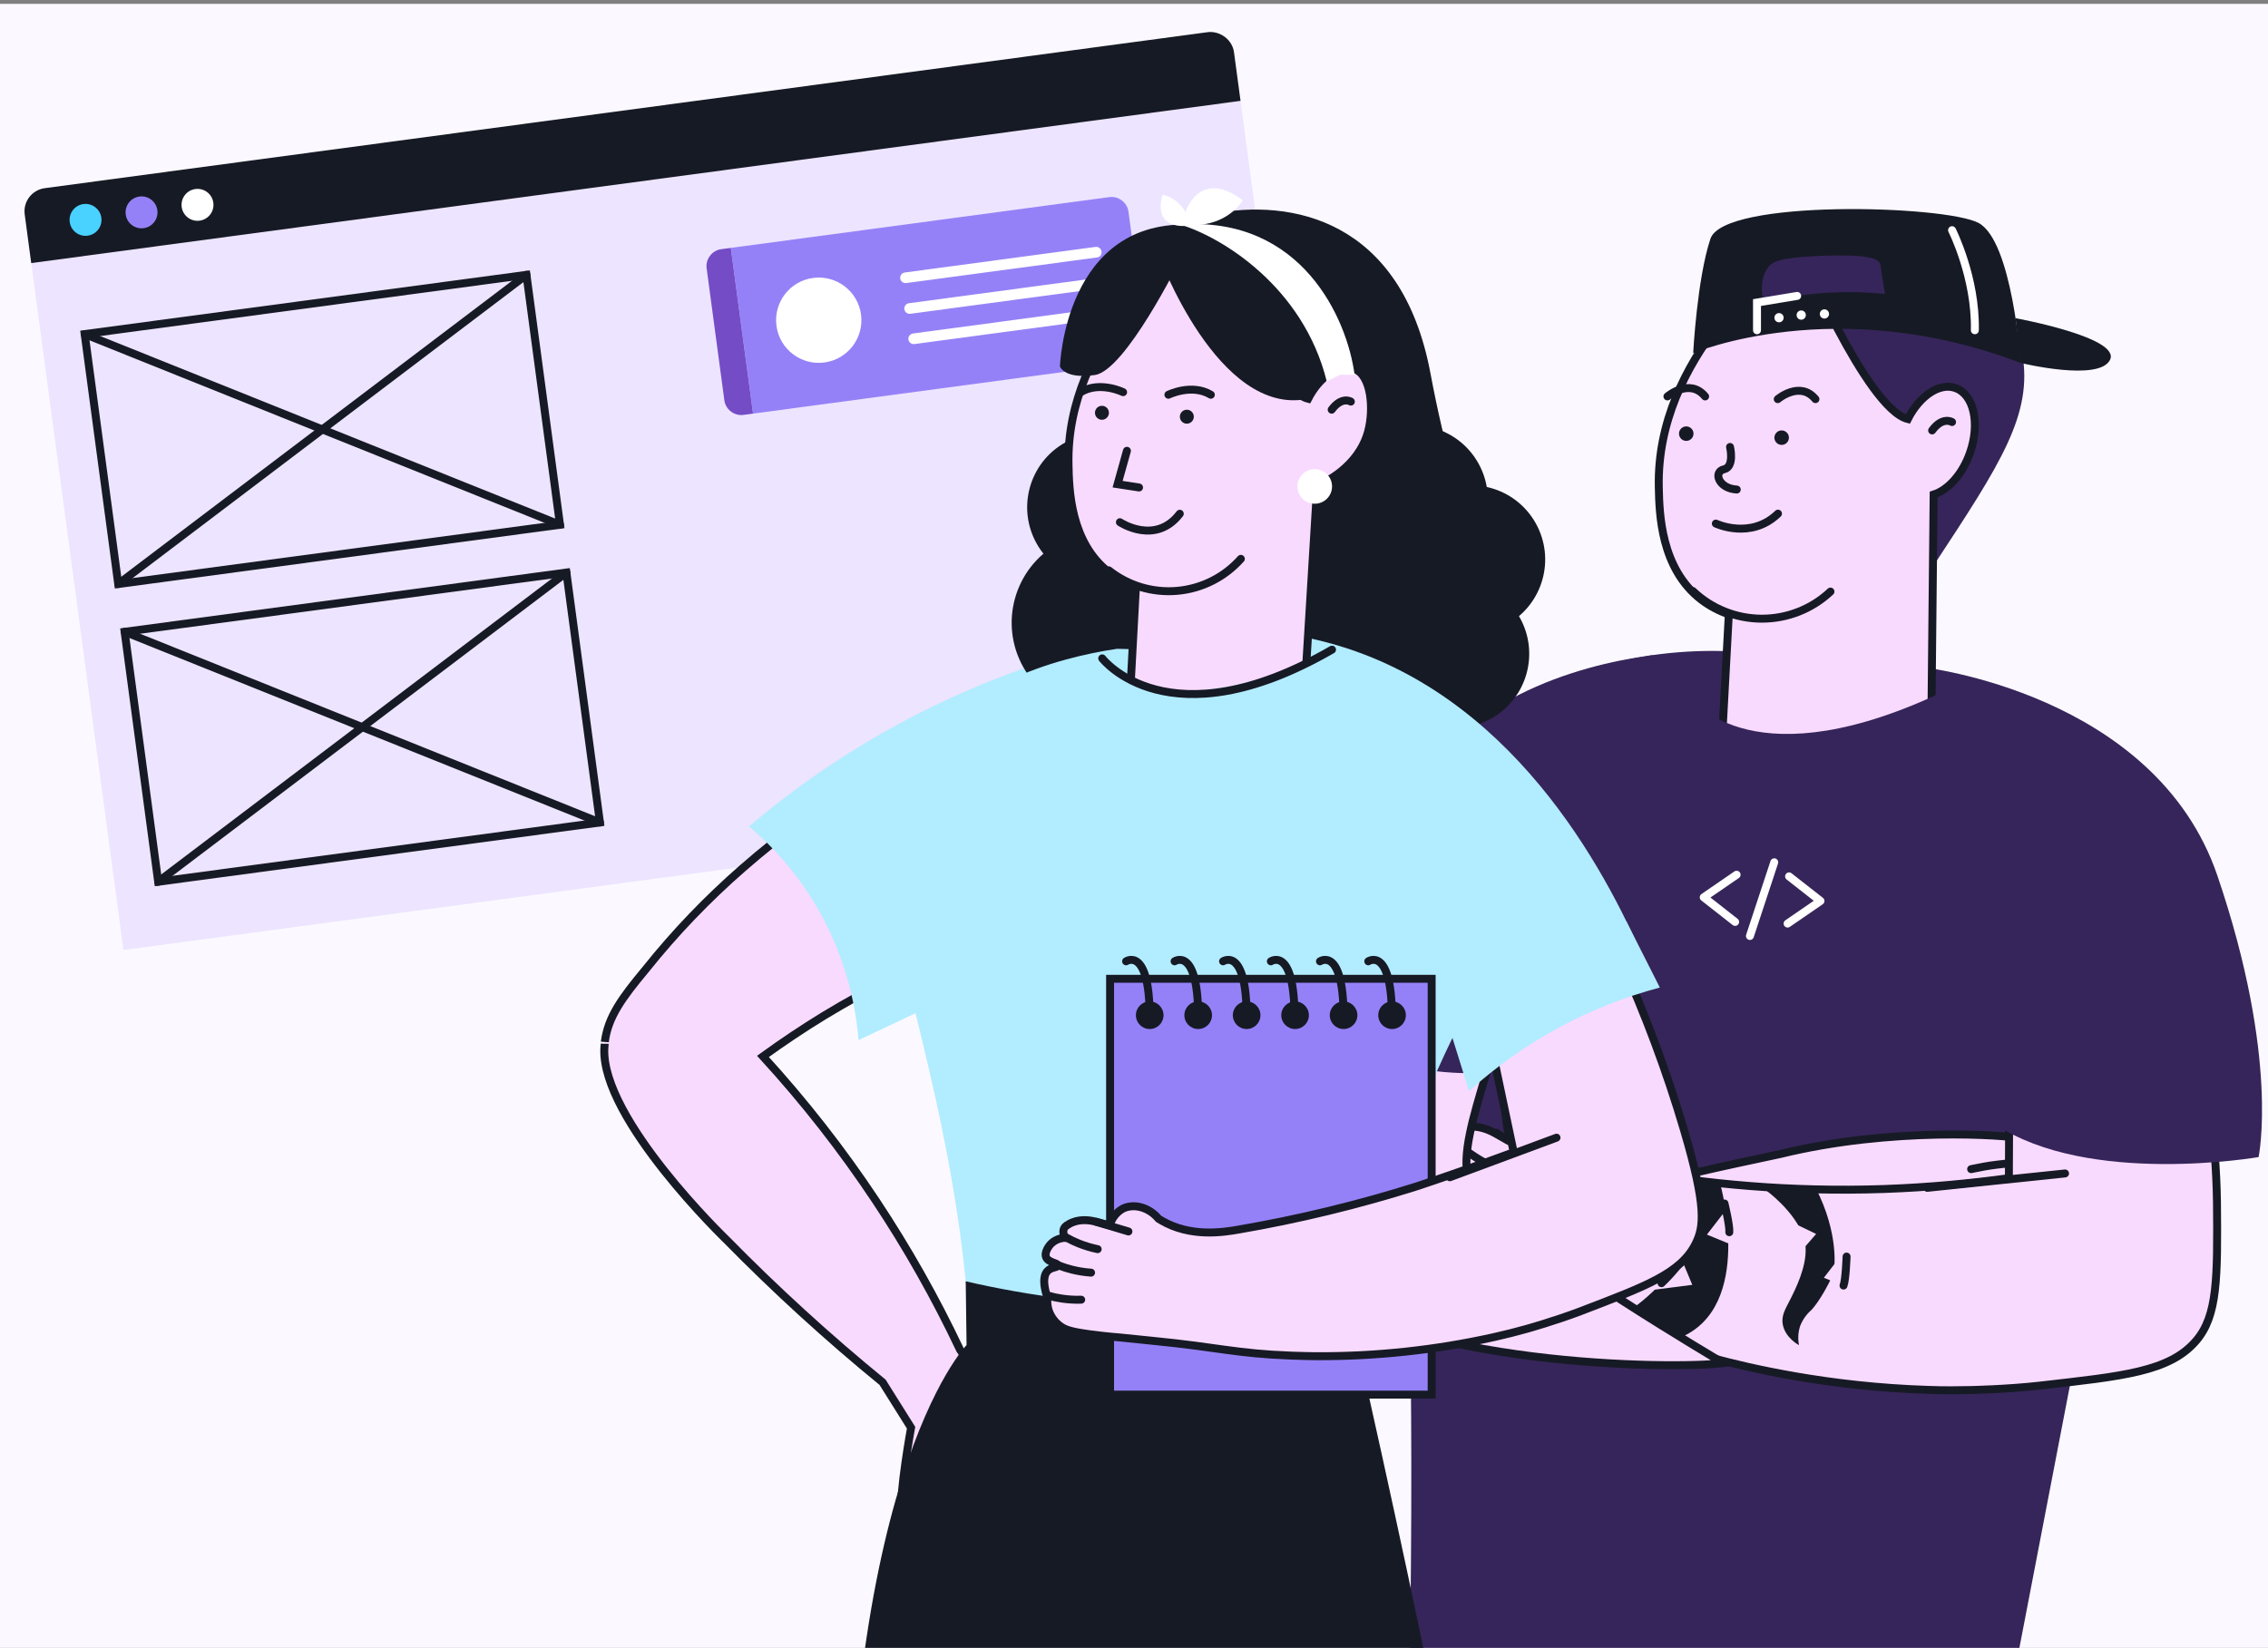 <?xml version="1.0" encoding="UTF-8"?> <svg xmlns="http://www.w3.org/2000/svg" width="571" height="415" viewBox="0 0 571 415" fill="none"><rect x="0" y="0" width="571" height="415" fill="#808080" stroke="none"/><g clip-path="url(#clip0_1388_8091)"><rect width="571" height="414" transform="translate(0 0.979)" fill="#FBF9FF"></rect><path d="M352.422 209.022L354.232 294.574C354.637 313.895 354.813 320.121 354.96 329.211C355.341 351.087 355.558 382.78 354.866 422.339L506.75 423.592C519.295 358.462 531.833 293.341 544.364 228.227C539.149 224.16 533.906 219.956 528.633 215.616C510.17 200.475 492.725 185.246 476.299 169.932C476.299 169.932 456.945 176.529 440.25 166.651C438.628 166.485 436.413 166.263 433.75 166.047C432.262 165.931 430.629 165.813 428.891 165.705C424.188 165.426 419.808 165.163 415.623 165.034C396.484 168.084 367.276 177.905 352.422 209.022Z" fill="#36255A"></path><path d="M512.839 301.723C515.22 300.964 516.776 298.85 516.696 296.952C516.567 294.764 514.172 292.598 511.141 292.689C511.736 292.499 512.176 292.097 512.539 291.588C513.278 290.478 512.913 289.195 512.836 289.089C512.836 289.089 512.252 287.395 509.06 286.707C504.962 285.782 476.244 283.74 448.302 290.587C417.189 297.221 398.164 301.315 396.75 308.542C394.798 318.607 426.449 339.87 443.873 333.357C446.985 332.147 455.671 327.849 472.968 320.939C473.167 320.876 473.365 320.813 473.564 320.75C476.572 321.409 477.541 321.843 477.541 321.843C482.987 324.393 486.234 325.938 489.362 329.444C491.127 331.418 492.792 334.035 494.457 333.636C495.832 333.285 496.298 330.907 496.506 330.185C497.309 326.257 494.305 321.355 490.817 317.133C491.2 317.098 491.66 317.17 492.134 317.15C497.268 317.482 512.852 318.507 514.208 314.665C514.415 313.943 514.418 312.718 512.328 310.411C512.88 310.497 515.258 310.964 517.464 309.517C517.89 309.207 519.762 308.086 519.823 306.492C519.743 304.594 517.086 302.293 512.839 301.723Z" fill="#F9DAFF" stroke="#161A25" stroke-width="2" stroke-miterlimit="10" stroke-linecap="round"></path><path d="M497.42 309.87C500.848 309.652 504.722 309.598 508.814 309.956C510.301 310.094 511.788 310.233 513.168 310.449" stroke="#161A25" stroke-width="2" stroke-miterlimit="10" stroke-linecap="round"></path><path d="M513.605 301.654C509.194 301.529 505.829 301.946 503.519 302.244C501.975 302.474 497.71 303.221 497.71 303.221" fill="#F9DAFF"></path><path d="M513.605 301.654C509.194 301.529 505.829 301.946 503.519 302.244C501.975 302.474 497.71 303.221 497.71 303.221" stroke="#161A25" stroke-width="2" stroke-miterlimit="10" stroke-linecap="round"></path><path d="M510.945 292.752C508.495 292.746 505.832 292.895 502.849 293.277C500.448 293.561 498.308 293.981 496.26 294.414" fill="#F9DAFF"></path><path d="M510.945 292.752C508.495 292.746 505.832 292.895 502.849 293.277C500.448 293.561 498.308 293.981 496.26 294.414" stroke="#161A25" stroke-width="2" stroke-miterlimit="10" stroke-linecap="round"></path><path d="M494.645 317.355C492.698 317.145 490.644 317.012 488.697 316.801" stroke="#161A25" stroke-width="2" stroke-miterlimit="10" stroke-linecap="round"></path><path d="M357.55 312.995C358.947 314.911 360.673 315.935 365.809 318.059C368.207 319 371.129 320.211 374.617 321.417C377.199 322.387 380.411 323.549 384.147 324.982C403.497 332.064 407.647 335.071 424.22 340.021C427.645 341.028 430.362 341.736 431.53 342.107C440.036 344.381 460.207 349.235 485.636 350.008C489.573 350.153 492.88 350.105 496.095 350.042C496.095 350.042 505.267 349.874 513.619 348.919C534.544 346.536 546.218 345.44 552.909 337.625C558.329 331.308 558.311 321.783 558.154 302.902C558.035 294.021 557.318 286.555 556.545 281.249C539.601 277.466 522.749 273.698 505.805 269.915C505.817 278.874 505.844 287.74 505.765 296.684C496.13 298.005 485.696 299.012 474.413 299.415C450.241 300.252 428.902 298.045 411.107 294.883C405.735 293.665 401.254 292.776 398.416 292.237C395.822 290.134 395.109 289.269 395.109 289.269C391.093 284.209 388.643 281.186 387.338 276.268C386.545 273.504 386.221 270.153 384.487 269.788C383.029 269.465 381.38 271.564 380.912 272.151C378.205 275.593 378.833 281.819 380.206 287.502C379.853 287.353 379.421 287.097 378.99 286.841C378.127 286.329 377.342 285.923 376.48 285.411C371.367 282.537 367.723 284.135 367.723 284.135C367.432 284.184 366.837 284.373 366.354 285.052C365.764 285.808 365.775 286.941 366.275 287.962C365.83 287.798 363.374 287.225 361.168 288.672C360.955 288.827 358.628 290.443 358.906 292.277C359.185 294.112 361.994 294.835 361.787 295.557C361.594 296.186 359.642 295.41 358.152 296.496C356.343 297.816 356.236 300.91 356.14 302.121C356.103 302.964 356.186 303.637 356.284 304.218C355.956 305.109 355.392 306.907 355.782 309.23C355.952 309.351 356.23 311.186 357.55 312.995Z" fill="#F9DAFF" stroke="#161A25" stroke-width="2" stroke-miterlimit="10" stroke-linecap="round"></path><path d="M366.608 287.637C367.505 288.532 368.586 289.455 369.866 290.315C371.732 291.644 373.457 292.669 375.042 293.388" stroke="#161A25" stroke-width="2" stroke-miterlimit="10" stroke-linecap="round"></path><path d="M362.201 295.339C363.218 296.064 364.42 296.817 365.806 297.6C367.808 298.667 369.668 299.43 371.374 299.979" stroke="#161A25" stroke-width="2" stroke-miterlimit="10" stroke-linecap="round"></path><path d="M356.677 303.525C357.801 304.172 359.017 304.834 360.432 305.432C362.554 306.33 364.444 306.908 366.178 307.274" stroke="#161A25" stroke-width="2" stroke-miterlimit="10" stroke-linecap="round"></path><path d="M376.691 285.255L385.473 290.589" stroke="#161A25" stroke-width="2" stroke-miterlimit="10" stroke-linecap="round"></path><path d="M519.902 295.502L485.206 299.124" stroke="#161A25" stroke-width="2" stroke-miterlimit="10" stroke-linecap="round"></path><path d="M381.561 242.141C376.773 268.891 363.656 292.375 371.793 300.625C385.856 314.988 433.902 343.268 433.902 343.268C421.406 344.801 354.534 344.332 325.811 321.83C317.863 315.604 338.622 252.787 334.164 243.321C342.38 215.881 375.542 227.785 375.542 227.785L381.561 242.141Z" fill="#F9DAFF" stroke="#161A25" stroke-width="2" stroke-miterlimit="10" stroke-linecap="round"></path><path d="M320.983 253.653C332.808 262.441 354.119 272.012 375.754 269.962C388.226 270.131 401.088 252.213 421.077 248.968L433.75 165.947L433.996 163.951C427.852 163.79 421.705 164.153 415.622 165.035C396.489 167.65 367.299 176.148 352.501 203.127C352.394 203.334 352.362 203.385 352.085 203.882C342.651 221.038 332.267 237.654 320.983 253.653Z" fill="#36255A"></path><path d="M483.824 167.988C483.824 167.988 542.583 174.439 558.267 220.533C573.95 266.627 568.627 291.38 568.627 291.38C568.627 291.38 525.746 298.796 502.361 283.13L483.824 167.988Z" fill="#36255A"></path><path d="M491.526 172.81C491.526 172.81 475.404 194.512 424.929 169.222C420.248 183.196 415.567 197.17 410.886 211.144L446.364 218.913L496.621 212.637L491.526 172.81Z" fill="#36255A"></path><path d="M475.493 147.247C476.285 148.107 477.347 148.67 478.503 148.842C482.075 149.243 485.306 144.688 487.142 141.899C503.636 116.817 511.883 104.295 509.114 88.965C508.462 85.343 505.302 67.895 492.279 62.668C477.39 56.648 449.578 68.206 450.401 84.64C450.993 96.58 475.493 147.247 475.493 147.247Z" fill="#36255A"></path><path d="M417.623 122.676C417.764 129.187 418.054 143.133 428.348 151.029C430.439 152.613 432.769 153.853 435.251 154.702L433.114 194.282C440.087 201.266 449.48 205.299 459.347 205.546C469.213 205.792 478.795 202.233 486.109 195.606L486.821 124.532C490.443 123.398 494.055 119.455 495.951 114.078C498.57 106.673 496.955 99.349 492.309 97.714C488.296 96.279 483.279 99.72 480.32 105.529C469.895 102.881 452.809 62.076 452.809 62.076C446.558 66.762 416.881 89.968 417.623 122.676Z" fill="#F9DAFF" stroke="#161A25" stroke-width="2" stroke-miterlimit="10" stroke-linecap="round"></path><path d="M491.454 106.282C491.454 106.282 489.106 104.787 486.438 108.389L491.454 106.282Z" fill="white"></path><path d="M491.454 106.282C491.454 106.282 489.106 104.787 486.438 108.389" stroke="#161A25" stroke-width="2" stroke-miterlimit="10" stroke-linecap="round"></path><path d="M460.846 148.972C456.146 153.383 449.934 155.826 443.489 155.798C437.043 155.77 430.853 153.274 426.191 148.822" stroke="#161A25" stroke-width="2" stroke-miterlimit="10" stroke-linecap="round"></path><path d="M435.561 112.552C435.561 112.552 436.765 117.569 434.026 118.181C431.287 118.793 432.602 123.016 437.257 123.277" stroke="#161A25" stroke-width="2" stroke-miterlimit="10" stroke-linecap="round"></path><path d="M419.797 99.83C419.797 99.83 425.375 95.085 429.288 99.83" stroke="#161A25" stroke-width="2" stroke-miterlimit="10" stroke-linecap="round"></path><path d="M447.574 100.513C447.574 100.513 453.153 95.767 457.065 100.513" stroke="#161A25" stroke-width="2" stroke-miterlimit="10" stroke-linecap="round"></path><path d="M448.556 112.04C449.565 112.04 450.383 111.222 450.383 110.214C450.383 109.205 449.565 108.388 448.556 108.388C447.548 108.388 446.73 109.205 446.73 110.214C446.73 111.222 447.548 112.04 448.556 112.04Z" fill="#161A25"></path><path d="M424.537 111.027C425.545 111.027 426.363 110.21 426.363 109.201C426.363 108.193 425.545 107.375 424.537 107.375C423.528 107.375 422.711 108.193 422.711 109.201C422.711 110.21 423.528 111.027 424.537 111.027Z" fill="#161A25"></path><path d="M426.312 176.162C426.312 176.162 441.563 197.282 490.524 173.573C494.852 187.098 499.179 200.623 503.507 214.147L469.224 221.17L420.895 214.448L426.312 176.162Z" fill="#36255A"></path><path d="M460.483 79.061C478.021 80.908 486.107 91.693 489.488 88.784C493.843 85.031 487.311 61.172 471.429 56.036C450.861 49.374 428.999 78.961 431.487 83.055C433.072 85.603 443.407 77.266 460.483 79.061Z" fill="#36255A"></path><path d="M498.078 56.116C489.52 51.661 433.987 50.096 430.626 60.129C427.265 70.162 426.281 88.934 426.281 88.934C426.281 88.934 462.27 73.604 508.763 91.422C508.763 91.403 506.636 60.561 498.078 56.116ZM461.387 73.654L459.772 73.734C454.442 74.084 449.154 74.906 443.97 76.192C443.558 74.286 442.906 69.982 445.354 67.072C446.257 65.999 447.852 64.815 458.819 64.413C471.099 63.962 472.674 65.317 473.346 66.31L474.55 73.995C470.176 73.565 465.777 73.451 461.387 73.654Z" fill="#161A25"></path><path d="M507.441 80.125C507.441 80.125 533.939 84.951 531.24 90.59C528.541 96.228 508.756 91.402 508.756 91.402L507.441 80.125Z" fill="#161A25"></path><path d="M491.457 57.963C491.457 57.963 497.477 69.852 497.196 83.166" stroke="white" stroke-width="2" stroke-miterlimit="10" stroke-linecap="round"></path><path d="M442.348 83.166V76.193L452.461 74.518" stroke="white" stroke-width="2" stroke-miterlimit="10" stroke-linecap="round"></path><path d="M447.894 81.168C448.537 81.168 449.058 80.647 449.058 80.005C449.058 79.362 448.537 78.841 447.894 78.841C447.252 78.841 446.73 79.362 446.73 80.005C446.73 80.647 447.252 81.168 447.894 81.168Z" fill="white"></path><path d="M453.484 80.507C454.127 80.507 454.648 79.986 454.648 79.343C454.648 78.701 454.127 78.179 453.484 78.179C452.841 78.179 452.32 78.701 452.32 79.343C452.32 79.986 452.841 80.507 453.484 80.507Z" fill="white"></path><path d="M459.324 80.226C459.967 80.226 460.488 79.704 460.488 79.062C460.488 78.419 459.967 77.898 459.324 77.898C458.681 77.898 458.16 78.419 458.16 79.062C458.16 79.704 458.681 80.226 459.324 80.226Z" fill="white"></path><path d="M431.984 131.846C431.984 131.846 440.723 136.009 447.636 129.347" stroke="#161A25" stroke-width="2" stroke-miterlimit="10" stroke-linecap="round"></path><path d="M411.155 329.381C411.155 329.381 434.92 313.201 421.57 296.864L433.14 298.34C433.14 298.34 441.786 329.067 422.968 336.853" fill="#161A25"></path><path d="M444.793 299.893C446.371 301.015 454.231 307.484 454.584 314.18C454.843 319.046 452.067 324.556 450.645 327.376C449.554 329.531 448.451 331.22 448.822 333.446C449.409 336.929 452.919 338.735 452.919 338.735C452.598 337.106 452.707 335.421 453.236 333.848C453.847 332.316 454.815 330.952 456.059 329.869C456.059 329.869 458.463 327.435 461.393 321.173C462.107 319.67 462.893 310.432 457.216 299.349L444.793 299.893Z" fill="#161A25"></path><path d="M415.991 324.838L426.054 323.55L422.495 314.999L415.991 324.838Z" fill="#F9DAFF"></path><path d="M435.945 302.862L429.743 310.896L438.307 314.427L435.945 302.862Z" fill="#F9DAFF"></path><path d="M465.391 313.738L459.183 321.766L467.747 325.297L465.391 313.738Z" fill="#F9DAFF"></path><path d="M450.58 318.398L457.237 310.735L448.88 306.722L450.58 318.398Z" fill="#F9DAFF"></path><path d="M418.313 323.136C418.313 323.136 423.183 318.55 424.739 314.956" stroke="#161A25" stroke-width="2" stroke-miterlimit="10" stroke-linecap="round"></path><path d="M434.166 303.06C434.166 303.06 435.546 308.777 435.374 310.302" stroke="#161A25" stroke-width="2" stroke-miterlimit="10" stroke-linecap="round"></path><path d="M464.9 316.432C464.9 316.432 464.701 322.315 464.132 323.735" stroke="#161A25" stroke-width="2" stroke-miterlimit="10" stroke-linecap="round"></path><path d="M437.217 220.274L428.938 225.963L436.843 232.161" stroke="white" stroke-width="2" stroke-linecap="round" stroke-linejoin="round"></path><path d="M450.049 232.576L458.328 226.887L450.423 220.689" stroke="white" stroke-width="2" stroke-linecap="round" stroke-linejoin="round"></path><path d="M446.693 217.142L440.567 235.707" stroke="white" stroke-width="2" stroke-linecap="round" stroke-linejoin="round"></path><path d="M311.663 20.493L7.207 61.346L31.077 239.239L335.533 198.386L311.663 20.493Z" fill="#EDE4FF"></path><path d="M310.675 13.138L312.32 25.396L7.864 66.249L6.219 53.991C5.787 50.773 8.042 47.819 11.26 47.387L304.224 8.077C307.309 7.819 310.264 10.074 310.675 13.138Z" fill="#161A25"></path><path d="M22.069 59.352C24.269 59.056 25.813 57.033 25.518 54.833C25.223 52.633 23.2 51.089 21 51.384C18.799 51.679 17.255 53.702 17.55 55.902C17.845 58.102 19.868 59.647 22.069 59.352Z" fill="#49D1FF"></path><path d="M36.17 57.46C38.37 57.164 39.915 55.142 39.619 52.941C39.324 50.741 37.301 49.197 35.101 49.492C32.901 49.787 31.357 51.81 31.652 54.01C31.947 56.211 33.97 57.755 36.17 57.46Z" fill="#9581F7"></path><path d="M50.26 55.569C52.46 55.273 54.005 53.25 53.709 51.05C53.414 48.85 51.391 47.306 49.191 47.601C46.991 47.896 45.446 49.919 45.742 52.119C46.037 54.319 48.06 55.864 50.26 55.569Z" fill="white"></path><path d="M21.32 84.135L140.986 132.146" stroke="#161A25" stroke-width="2" stroke-miterlimit="10" stroke-linecap="round"></path><path d="M132.541 69.211L29.765 147.07" stroke="#161A25" stroke-width="2" stroke-miterlimit="10" stroke-linecap="round"></path><path d="M132.541 69.212L21.32 84.135L29.765 147.07L140.986 132.146L132.541 69.212Z" stroke="#161A25" stroke-width="2" stroke-miterlimit="10" stroke-linecap="round"></path><path d="M31.379 159.106L151.044 207.116" stroke="#161A25" stroke-width="2" stroke-miterlimit="10" stroke-linecap="round"></path><path d="M142.6 144.182L39.824 222.04" stroke="#161A25" stroke-width="2" stroke-miterlimit="10" stroke-linecap="round"></path><path d="M142.6 144.182L31.379 159.106L39.824 222.041L151.044 207.117L142.6 144.182Z" stroke="#161A25" stroke-width="2" stroke-miterlimit="10" stroke-linecap="round"></path><path d="M284.11 53.3L288.574 86.564C288.882 88.862 287.207 91.058 284.908 91.366L189.592 104.156L183.992 62.425L279.309 49.635C281.607 49.326 283.802 51.002 284.11 53.3Z" fill="#9581F7"></path><path d="M183.989 62.426L189.588 104.157L187.169 104.482C184.871 104.79 182.676 103.115 182.367 100.816L177.904 67.552C177.596 65.254 179.271 63.059 181.57 62.751L183.989 62.426Z" fill="#744CC6"></path><path d="M207.56 91.28C213.438 90.491 217.565 85.086 216.776 79.207C215.987 73.328 210.582 69.202 204.703 69.991C198.824 70.78 194.698 76.185 195.487 82.064C196.276 87.942 201.681 92.069 207.56 91.28Z" fill="white"></path><path d="M278.236 80.199L230.215 86.642C229.489 86.74 228.803 86.216 228.706 85.49C228.608 84.764 229.132 84.079 229.858 83.981L277.879 77.537C278.605 77.44 279.291 77.964 279.388 78.689C279.486 79.415 279.083 80.085 278.236 80.199Z" fill="white"></path><path d="M276.174 64.837L228.152 71.281C227.427 71.378 226.741 70.855 226.643 70.129C226.546 69.403 227.07 68.717 227.795 68.62L275.817 62.176C276.542 62.079 277.228 62.602 277.326 63.328C277.423 64.054 277.02 64.724 276.174 64.837Z" fill="white"></path><path d="M277.213 72.575L229.192 79.019C228.466 79.116 227.78 78.593 227.682 77.867C227.585 77.141 228.109 76.455 228.834 76.358L276.856 69.914C277.581 69.817 278.267 70.34 278.365 71.066C278.462 71.792 278.059 72.462 277.213 72.575Z" fill="white"></path><path d="M152.145 264.061C151.421 281.914 182.857 312.163 182.857 312.163C195.308 324.849 208.444 336.843 222.206 348.092L229.375 359.521C229.375 359.521 226.332 376.089 226.95 381.509C227.568 386.929 244.494 375.239 248.687 363.433C251.382 355.84 245.934 345.957 241.693 339.88C235.553 326.895 228.482 314.37 220.535 302.405C212.006 289.56 202.493 277.396 192.084 266.022C196.914 262.544 201.996 259.105 207.473 255.762C229.843 242.195 254.293 232.403 279.844 226.779L289.505 221.852L279.844 197.352L269.767 171.789C269.767 171.789 226.293 184.203 187.002 218.606C178.124 226.34 169.96 234.857 162.608 244.053C162.521 244.15 162.444 244.256 162.357 244.362C156.744 251.125 153.082 256.023 152.28 262.322C152.28 262.283 152.232 263.066 152.145 264.061Z" fill="#F9DAFF" stroke="#161A25" stroke-width="2" stroke-miterlimit="10" stroke-linecap="round"></path><path d="M188.586 208.103C194.663 213.24 199.921 219.273 204.179 225.996C210.994 236.838 215.103 249.161 216.158 261.925L294.132 225.068L301.609 189.496L293.958 158.881C255.058 165.552 218.666 182.552 188.586 208.103Z" fill="#B2ECFF"></path><path d="M360.135 93.992C352.829 55.024 324.821 49.988 305.337 53.845C303.308 77.996 299.37 131.741 312.035 151.225C324.699 170.709 358.917 154.472 377.183 151.225C375.966 142.701 367.442 132.959 360.135 93.992Z" fill="#161A25"></path><path d="M350.023 173.817C344.952 164.823 348.133 153.422 357.126 148.351C366.12 143.28 377.522 146.461 382.592 155.455C387.663 164.448 384.483 175.85 375.489 180.92C366.495 185.991 355.093 182.811 350.023 173.817Z" fill="#161A25"></path><path d="M354.042 150.077C348.972 141.083 352.152 129.681 361.146 124.611C370.14 119.54 381.541 122.721 386.612 131.714C391.682 140.708 388.502 152.11 379.508 157.18C370.514 162.251 359.113 159.07 354.042 150.077Z" fill="#161A25"></path><path d="M339.597 134.961C334.526 125.967 337.707 114.566 346.701 109.495C355.694 104.425 367.096 107.605 372.167 116.599C377.237 125.593 374.057 136.994 365.063 142.065C356.069 147.135 344.668 143.955 339.597 134.961Z" fill="#161A25"></path><path d="M261.015 136.926C255.944 127.932 259.125 116.53 268.119 111.46C277.112 106.389 288.514 109.569 293.584 118.563C298.655 127.557 295.475 138.958 286.481 144.029C277.487 149.1 266.086 145.919 261.015 136.926Z" fill="#161A25"></path><path d="M326.339 167.867C321.269 158.874 324.449 147.472 333.443 142.402C342.437 137.331 353.838 140.511 358.909 149.505C363.979 158.499 360.799 169.9 351.805 174.971C342.811 180.042 331.41 176.861 326.339 167.867Z" fill="#161A25"></path><path d="M257.654 168.048C251.449 157.041 255.341 143.088 266.348 136.882C277.355 130.677 291.308 134.569 297.514 145.576C303.719 156.583 299.827 170.536 288.82 176.742C277.813 182.947 263.86 179.055 257.654 168.048Z" fill="#161A25"></path><path d="M395.689 212.595C367.057 250.16 348.111 294.196 340.524 340.815L243.78 371.392C244.916 355.159 244.7 338.86 243.132 322.662C240.862 299.428 235.887 277.807 233.471 267.537C229.974 252.36 227.839 246.157 225.743 232.275C224.132 221.419 223.244 210.468 223.086 199.495C230.486 185.66 241.934 176.908 253.673 171.449C258.405 169.245 263.318 167.452 268.357 166.087C272.592 164.929 276.892 164.025 281.235 163.382C285.1 163.44 289.186 163.595 293.553 163.778C295.176 163.846 296.693 163.914 298.074 164.001C300.538 164.146 302.605 164.29 304.103 164.416C319.724 172.145 337.588 166.667 337.588 166.667C341.214 169.507 344.885 172.348 348.601 175.188C352.214 177.951 355.876 180.708 359.586 183.458C373.942 194.085 378.386 195.051 386.723 202.867C389.961 205.87 392.959 209.123 395.689 212.595Z" fill="#B2ECFF"></path><path d="M243.345 338.721C243.345 338.721 209.628 373.182 213.598 507.208C217.569 641.235 243.345 765.687 243.345 765.687H271.11L286.145 462.385L378.221 765.687H417.908C409.8 704.114 400.139 640.613 388.925 575.183C374.618 492.504 358.667 413.41 341.587 338.083L243.345 338.721Z" fill="#161A25"></path><path d="M414.894 244.004C408.769 248.332 402.573 252.821 396.307 257.471C390.819 261.548 385.477 265.609 380.279 269.654L315.551 229.706V188.608L326.767 160.147C330.663 160.848 334.51 161.8 338.283 162.997C383.052 177.16 405.774 222.131 414.894 244.004Z" fill="#B2ECFF"></path><path d="M269.012 116.923C269.137 123.202 269.418 136.631 279.339 144.224C281.347 145.758 283.592 146.953 285.986 147.76L283.928 185.882C284.527 186.655 293.734 198.113 308.361 196.693C320.147 195.543 326.717 186.887 327.76 185.467C329.048 164.413 330.336 143.365 331.624 122.323C333.151 121.676 341.991 117.744 344.445 108.643C345.961 102.991 345.256 94.412 340.928 92.886C337.064 91.514 332.233 94.818 329.335 100.422C319.365 97.871 302.873 58.58 302.873 58.58C296.874 63.092 268.336 85.428 269.012 116.923Z" fill="#F9DAFF" stroke="#161A25" stroke-width="2" stroke-miterlimit="10" stroke-linecap="round"></path><path d="M340.096 101.137C340.096 101.137 337.845 99.707 335.266 103.165L340.096 101.137Z" fill="white"></path><path d="M340.096 101.137C340.096 101.137 337.845 99.707 335.266 103.165" stroke="#161A25" stroke-width="2" stroke-miterlimit="10" stroke-linecap="round"></path><path d="M312.403 140.728C308.281 145.366 302.54 148.251 296.358 148.79C290.176 149.329 284.023 147.481 279.16 143.626" stroke="#161A25" stroke-width="2" stroke-miterlimit="10" stroke-linecap="round"></path><path d="M298.802 106.692C299.773 106.692 300.56 105.905 300.56 104.934C300.56 103.962 299.773 103.175 298.802 103.175C297.83 103.175 297.043 103.962 297.043 104.934C297.043 105.905 297.83 106.692 298.802 106.692Z" fill="#161A25"></path><path d="M277.431 105.708C278.402 105.708 279.189 104.921 279.189 103.95C279.189 102.978 278.402 102.191 277.431 102.191C276.459 102.191 275.672 102.978 275.672 103.95C275.672 104.921 276.459 105.708 277.431 105.708Z" fill="#161A25"></path><path d="M347.636 201.36L316.469 207.91L272.551 201.64L277.497 165.788C277.497 165.788 280.975 170.744 290.056 172.908C291.819 173.329 293.612 173.61 295.418 173.749C303.649 174.444 315.146 172.84 330.768 165.778C332.265 165.112 333.811 164.377 335.386 163.595L335.791 163.382C339.759 176.038 343.707 188.697 347.636 201.36Z" fill="#B2ECFF"></path><path d="M294.16 99.407C294.16 99.407 300.034 96.509 304.845 99.407" stroke="#161A25" stroke-width="2" stroke-miterlimit="10" stroke-linecap="round"></path><path d="M282.761 98.759C282.761 98.759 276.887 95.861 272.086 98.759" stroke="#161A25" stroke-width="2" stroke-miterlimit="10" stroke-linecap="round"></path><path d="M281.949 131.503C281.949 131.503 290.857 137.454 297.03 129.368" stroke="#161A25" stroke-width="2" stroke-miterlimit="10" stroke-linecap="round"></path><path d="M283.719 113.522L281.371 121.927L286.772 122.758" stroke="#161A25" stroke-width="2" stroke-miterlimit="10" stroke-linecap="round"></path><path d="M291.652 64.088C291.652 64.088 306.617 105.128 329.33 100.423L345.628 80.976C345.628 80.976 312.375 32.893 291.652 64.088Z" fill="#161A25"></path><path d="M297.027 65.586C297.027 65.586 283.347 93.312 275.657 94.433C267.966 95.554 266.855 92.298 266.855 92.298C266.855 92.298 268.005 54.688 300.553 56.611L297.027 65.586Z" fill="#161A25"></path><path d="M334.03 96.047C328.093 72.073 307.366 59.592 297.117 56.547C327.804 54.355 339.205 80.369 341.032 94.373H337.378L334.03 96.047Z" fill="white"></path><path d="M277.496 165.788C277.496 165.788 294.065 187.419 335.356 163.595" stroke="#161A25" stroke-width="2" stroke-miterlimit="10" stroke-linecap="round"></path><path d="M243.133 322.663L243.345 338.72C275.742 345.724 309.284 345.506 341.588 338.082L343.471 324.47C310.27 330.883 276.092 330.268 243.142 322.663H243.133Z" fill="#161A25"></path><path d="M360.439 246.485H279.48V351.2H360.439V246.485Z" fill="#9581F7" stroke="#161A25" stroke-width="2" stroke-miterlimit="10" stroke-linecap="round"></path><path d="M289.454 259.133C291.375 259.133 292.932 257.576 292.932 255.655C292.932 253.734 291.375 252.177 289.454 252.177C287.534 252.177 285.977 253.734 285.977 255.655C285.977 257.576 287.534 259.133 289.454 259.133Z" fill="#161A25"></path><path d="M301.658 259.133C303.578 259.133 305.136 257.576 305.136 255.655C305.136 253.734 303.578 252.177 301.658 252.177C299.737 252.177 298.18 253.734 298.18 255.655C298.18 257.576 299.737 259.133 301.658 259.133Z" fill="#161A25"></path><path d="M313.861 259.133C315.782 259.133 317.339 257.576 317.339 255.655C317.339 253.734 315.782 252.177 313.861 252.177C311.94 252.177 310.383 253.734 310.383 255.655C310.383 257.576 311.94 259.133 313.861 259.133Z" fill="#161A25"></path><path d="M326.056 259.133C327.977 259.133 329.534 257.576 329.534 255.655C329.534 253.734 327.977 252.177 326.056 252.177C324.135 252.177 322.578 253.734 322.578 255.655C322.578 257.576 324.135 259.133 326.056 259.133Z" fill="#161A25"></path><path d="M338.263 259.133C340.184 259.133 341.741 257.576 341.741 255.655C341.741 253.734 340.184 252.177 338.263 252.177C336.342 252.177 334.785 253.734 334.785 255.655C334.785 257.576 336.342 259.133 338.263 259.133Z" fill="#161A25"></path><path d="M350.47 259.133C352.391 259.133 353.948 257.576 353.948 255.655C353.948 253.734 352.391 252.177 350.47 252.177C348.549 252.177 346.992 253.734 346.992 255.655C346.992 257.576 348.549 259.133 350.47 259.133Z" fill="#161A25"></path><path d="M283.508 242.081C283.508 242.081 289.304 238.217 289.449 255.607" stroke="#161A25" stroke-width="2" stroke-miterlimit="10" stroke-linecap="round"></path><path d="M295.719 242.081C295.719 242.081 301.515 238.217 301.66 255.607" stroke="#161A25" stroke-width="2" stroke-miterlimit="10" stroke-linecap="round"></path><path d="M307.922 242.081C307.922 242.081 313.718 238.217 313.863 255.607" stroke="#161A25" stroke-width="2" stroke-miterlimit="10" stroke-linecap="round"></path><path d="M319.961 242.081C319.961 242.081 325.758 238.217 325.912 255.607" stroke="#161A25" stroke-width="2" stroke-miterlimit="10" stroke-linecap="round"></path><path d="M332.324 242.081C332.324 242.081 338.121 238.217 338.266 255.607" stroke="#161A25" stroke-width="2" stroke-miterlimit="10" stroke-linecap="round"></path><path d="M344.48 242.081C344.48 242.081 350.277 238.217 350.432 255.607" stroke="#161A25" stroke-width="2" stroke-miterlimit="10" stroke-linecap="round"></path><path d="M266.522 333.628C268 334.865 269.594 335.328 274.154 335.966C276.222 336.246 278.811 336.555 281.883 336.797C284.144 337.038 286.916 337.328 290.211 337.647C307.04 339.289 310.972 340.845 325.145 341.376C328.101 341.492 330.371 341.511 331.395 341.521C346.399 341.595 361.363 339.991 376.01 336.739C379.13 336.043 381.806 335.357 384.318 334.652C384.318 334.652 391.593 332.623 398.017 330.16C414.132 323.977 423.203 320.702 426.923 313.127C428.952 308.993 429.754 304.123 423.938 284.454C419.591 269.761 414.226 255.39 407.881 241.443L374.541 259.074L381.091 290.154C371.199 293.805 362.842 296.704 356.736 298.733C342.022 303.381 327.01 307.025 311.803 309.64C307.987 310.306 299.707 311.649 292.375 307.331L291.679 306.906C289.177 303.921 285.351 302.993 282.617 304.404C281.033 305.316 279.876 306.821 279.4 308.587C279.062 308.509 278.705 308.413 278.289 308.297L275.99 307.679C271.353 306.413 268.812 308.451 268.812 308.451C268.389 308.655 268.049 308.995 267.846 309.418C267.701 309.809 267.671 310.233 267.76 310.641C267.849 311.048 268.053 311.422 268.348 311.717C267.628 311.707 266.913 311.845 266.248 312.123C265.584 312.4 264.983 312.811 264.484 313.33C264.358 313.466 262.793 315.262 263.382 316.625C263.972 317.987 266.358 318.006 266.338 318.644C266.319 319.281 264.638 318.972 263.633 320.17C262.445 321.59 262.996 324.035 263.208 325.068C263.33 325.617 263.502 326.154 263.72 326.672C263.552 328.053 263.756 329.454 264.31 330.73C264.817 331.851 265.574 332.842 266.522 333.628Z" fill="#F9DAFF" stroke="#161A25" stroke-width="2" stroke-miterlimit="10" stroke-linecap="round"></path><path d="M268.492 311.65C269.504 312.219 270.553 312.719 271.632 313.147C273.162 313.758 274.743 314.234 276.356 314.567" stroke="#161A25" stroke-width="2" stroke-miterlimit="10" stroke-linecap="round"></path><path d="M266.547 318.664C267.629 319.082 268.736 319.434 269.861 319.717C271.445 320.112 273.062 320.368 274.691 320.48" stroke="#161A25" stroke-width="2" stroke-miterlimit="10" stroke-linecap="round"></path><path d="M263.879 326.266C264.995 326.587 266.131 326.832 267.28 327C268.91 327.248 270.559 327.345 272.207 327.29" stroke="#161A25" stroke-width="2" stroke-miterlimit="10" stroke-linecap="round"></path><path d="M275.992 307.679L284.098 310.113" stroke="#161A25" stroke-width="2" stroke-miterlimit="10" stroke-linecap="round"></path><path d="M391.873 286.491L365.016 296.462" stroke="#161A25" stroke-width="2" stroke-miterlimit="10" stroke-linecap="round"></path><path d="M369.851 274.764C383.568 262.384 400.032 253.443 417.886 248.68C415.071 243.115 412.257 237.55 409.442 231.986L363.176 253.375L369.851 274.764Z" fill="#B2ECFF"></path><circle cx="331.01" cy="122.497" r="4.353" fill="white"></circle><path d="M299.683 56.725C296.45 57.361 290.523 56.716 292.686 49.05C294.558 49.351 298.578 51.306 299.683 56.725Z" fill="white"></path><path d="M297.582 56.392C298.481 51.259 302.799 42.88 312.883 50.425C311.376 53.017 306.207 57.84 297.582 56.392Z" fill="white"></path></g><defs><clipPath id="clip0_1388_8091"><rect width="571" height="414" fill="white" transform="translate(0 0.979)"></rect></clipPath></defs></svg> 